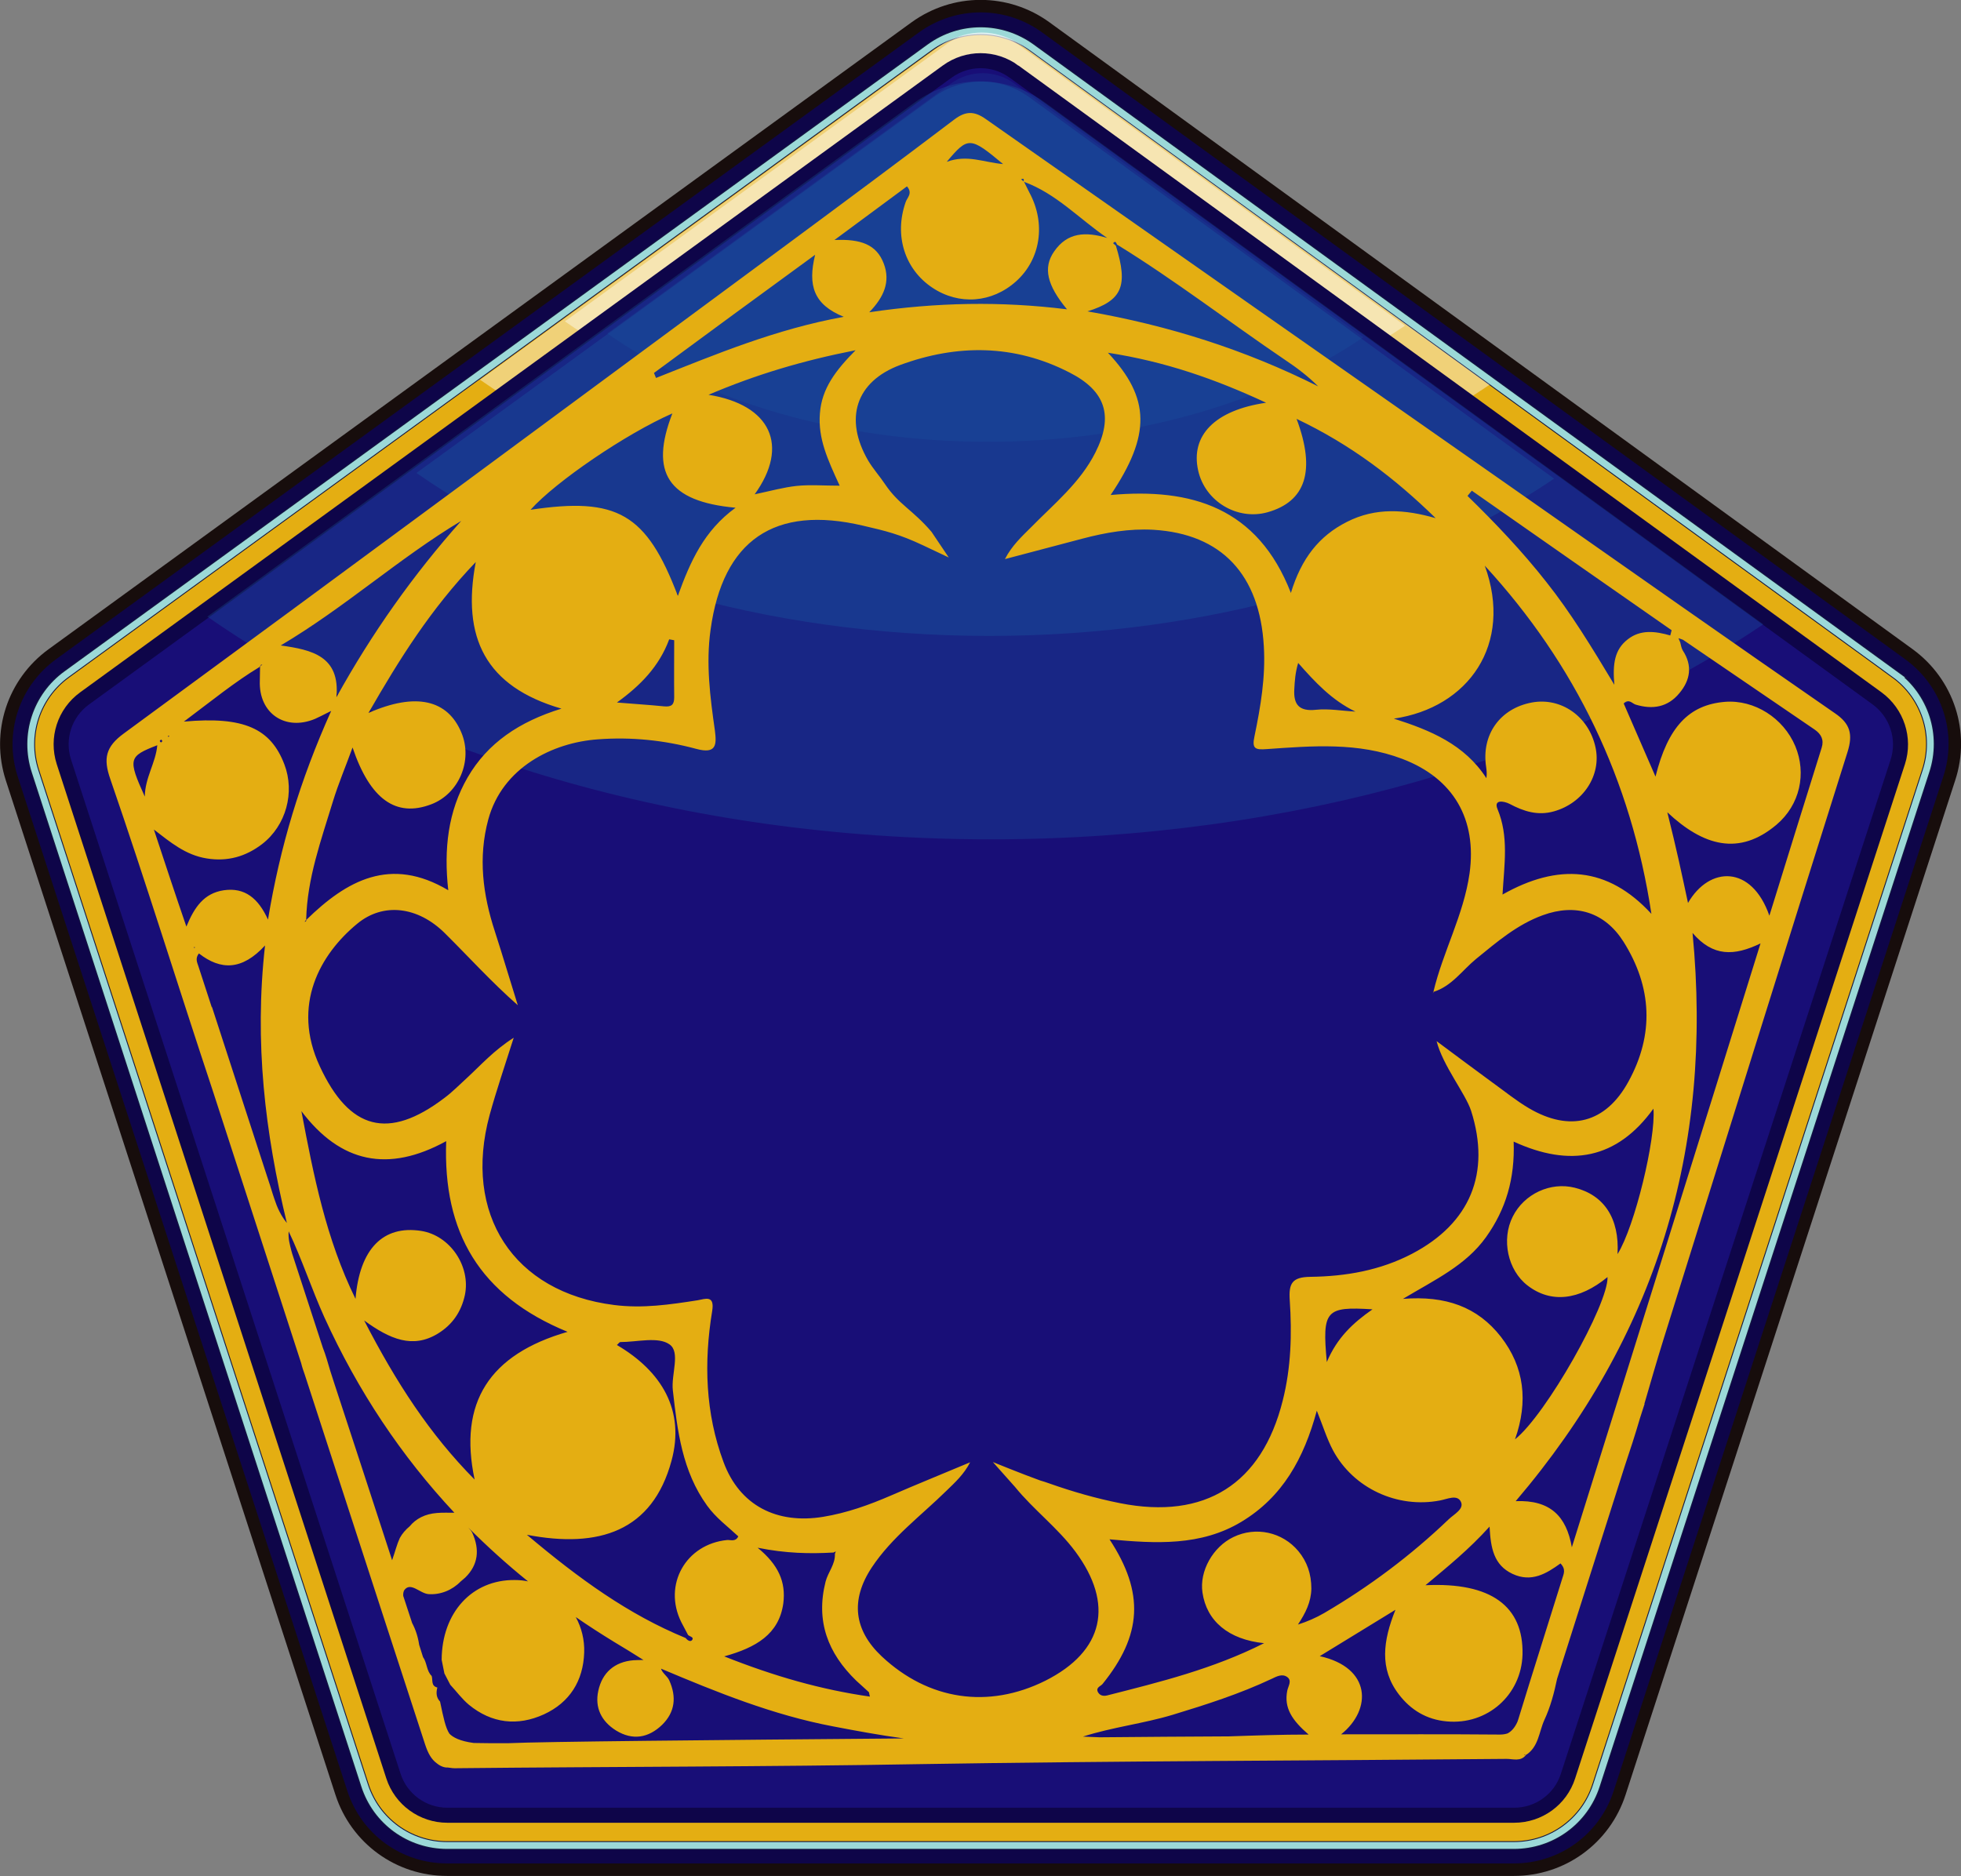 <svg enable-background="new 0 0 862.7 825.5" viewBox="0 0 862.7 825.5" xmlns="http://www.w3.org/2000/svg"><rect x="0" y="0" width="862.7" height="825.5" fill="#808080" stroke="none"/><path d="m838.2 290.1-379.7-275.8c-16.2-11.8-38-11.8-54.3 0l-379.6 275.8c-16.2 11.8-23 32.5-16.8 51.6l145 446.3c6.2 19.1 23.8 31.9 43.9 31.9h469.3c20.1 0 37.7-12.8 43.9-31.9l145-446.3c6.3-19.1-.5-39.8-16.7-51.6z" fill="#0e0549" stroke="#170d0c" stroke-miterlimit="10" stroke-width="11"/><path d="m838.2 290.1-379.7-275.8c-16.2-11.8-38-11.8-54.3 0l-379.6 275.8c-16.2 11.8-23 32.5-16.8 51.6l145 446.3c6.2 19.1 23.8 31.9 43.9 31.9h469.3c20.1 0 37.7-12.8 43.9-31.9l145-446.3c6.3-19.1-.5-39.8-16.7-51.6z" fill="#0e0549"/><path d="m833.5 296.6-379.7-275.8c-13.4-9.7-31.4-9.7-44.8 0l-379.7 275.8c-13.4 9.7-19 26.9-13.9 42.7l145 446.3c5.1 15.8 19.7 26.4 36.3 26.4h469.3c16.6 0 31.2-10.6 36.3-26.4l145-446.3c5.2-15.8-.4-33-13.8-42.7z" fill="#e4ae12" stroke="#13163f" stroke-miterlimit="10" stroke-width="3.776"/><path d="m833.5 296.6-379.7-275.8c-13.4-9.7-31.4-9.7-44.8 0l-379.7 275.8c-13.4 9.7-19 26.9-13.9 42.7l145 446.3c5.1 15.8 19.7 26.4 36.3 26.4h469.3c16.6 0 31.2-10.6 36.3-26.4l145-446.3c5.2-15.8-.4-33-13.8-42.7z" fill="none" stroke="#9cd9d8" stroke-miterlimit="10" stroke-width="3"/><path d="m434.9 230.7c86.4 0 164.5-23.5 220.4-61.4l-205-148.9c-11.1-8-26.1-8-37.2 0l-201.9 146.7c56.1 39.1 135.6 63.6 223.7 63.6z" fill="#fff" opacity=".43"/><path d="m434.6 194.4c71.9 0 136.9-19.6 183.5-51.1l-170.6-124c-9.2-6.7-21.7-6.7-30.9 0l-168.1 122.1c46.7 32.7 112.8 53 186.1 53z" fill="#fff" opacity=".43"/><path d="m446.1 31.5 379.7 275.8c8.7 6.4 12.4 17.6 9.1 27.9l-145.1 446.3c-3.3 10.3-12.9 17.2-23.7 17.2h-469.3c-10.8 0-20.4-7-23.7-17.2l-145-446.3c-3.3-10.3.3-21.5 9.1-27.9l379.5-275.8c8.8-6.4 20.6-6.4 29.4 0z" fill="#180e77" stroke="#0e0549" stroke-miterlimit="10" stroke-width="6.608"/><g fill="#1c72b2"><path d="m434.6 194.4c64.8 0 123.3-17.6 165.2-46l-153.6-111.7c-8.3-6-19.5-6-27.8 0l-151.3 110c42 29.4 101.5 47.7 167.5 47.7z" opacity=".14"/><path d="m435.9 369.3c133.2 0 253.6-36.3 339.8-94.6l-316-229.6c-17.1-12.4-40.2-12.4-57.3 0l-311.2 226.2c86.5 60.3 208.9 98 344.7 98z" opacity=".24"/><path d="m435.2 279.8c97.4 0 185.4-26.5 248.5-69.2l-231-167.9c-12.5-9.1-29.4-9.1-41.9 0l-227.6 165.4c63.2 44.1 152.8 71.7 252 71.7z" opacity=".24"/></g><path d="m807.2 313.8c-45.7-31.6-91.2-63.6-136.7-95.5-79-55.3-157.9-110.5-236.8-165.9-5.2-3.7-9-3.5-13.9.2-24.4 18.5-48.9 36.7-73.5 54.9-97.2 71.8-194.3 143.7-291.8 215.2-8.1 5.9-9.1 11.1-6 20 15.7 45.5 29.9 91.5 45.1 137.2 5.6 17.2 21.6 66.6 38.9 119.9.4 1.7 1 3.4 1.6 5.1 24.6 75.7 51 156.9 52.9 162.6 1.3 4 2.8 6.6 5.1 8.3 2.5 2.1 4.7 1.9 4.7 1.9h.2c1.3.2 2.7.4 4.3.3 68-.7 135.9-.6 203.9-1.8 85.9-1.4 171.7-1.5 257.6-2.3 2.8 0 6.2 1.3 8.5-1.7-.1 0-.1-.1-.2-.1-.2 0-.4 0-.7 0 .1-.1.2-.1.4-.2.1.1.2.1.3.2h.3l-.1.1c5.6-3.6 5.7-10.1 8.1-15.4 2.7-5.8 4.3-11.9 5.6-18.1l29.7-93.4c2.4-7.1 4.7-14.2 6.8-21.4l2-6.2h-.1c2.7-9.3 5.4-18.7 8.3-28 27-86.3 53.9-172.7 81.1-258.9 2.4-7.7 1.2-12.4-5.6-17zm-159.7-97.9c29.3 20.5 58.6 41 87.9 61.4-.2.8-.4 1.5-.6 2.3-6.6-1.9-13.1-2.7-18.7 1.7-5.8 4.5-6.7 10.7-5.9 20-10.1-16.8-19.1-31.6-29.9-45.2-10.6-13.5-22.4-25.9-34.7-37.9.6-.8 1.3-1.5 1.9-2.3zm5.7 33c39.9 43.4 64.4 94.3 73.3 153.2-19.3-21-41.1-22.3-65.5-8.5.8-13.5 2.8-25.6-2.2-37.6-1.8-4.3 2.7-3.6 5.3-2.3 6.2 3.3 12.4 5.3 19.5 3.3 12.9-3.6 21-15.9 18.3-28.2-2.9-13.5-15.1-22.1-28-19.7-14 2.6-22.3 14.2-20.1 28.4.2 1.5.4 3 .1 4.9-9.6-14.9-24.7-21.1-40.7-26.2 32.8-4.8 52.6-32.7 40-67.3zm39.6 273.7c-10.7-2.7-22.3 2.7-27.3 12.7-5.1 10.1-2.2 23.6 6.5 30.3 10.2 7.9 22.7 6.6 35.2-3.7.4 11.9-27 60.5-40.7 71.4 5.9-16.7 4.1-31.8-6.2-45.1-10.3-13.2-24.3-18.2-43.1-16.7 14.2-8.5 27.6-14.7 36.5-27.1 8.8-12.3 12.8-25.8 12.2-42.1 24.8 11.4 45.4 7.8 61.5-14.5 1.1 13.2-8.2 51.9-15.8 64 .9-15.8-6-26-18.8-29.2zm-121.6 159.9c-7-8.4-18.7-11-28.6-6.2-9 4.3-15 15-13.6 24.4 1.8 12.5 11.4 20.7 27.1 22.3-22.6 11.4-45.9 17.1-69.1 23-1.7.4-3.2 0-4-1.5-1-2 1.1-2.5 2-3.5 17.4-21.5 18.6-40.1 3.1-63.7 20.5 1.9 40.2 3 58-7.7 18.1-10.9 27.5-27.8 33.2-48.9 2.7 6.7 4.4 12.3 7.1 17.4 9 16.8 28.4 25.7 47.1 22.1 3.2-.6 7.6-2.8 9.2.6 1.5 3.2-3 5.4-5.4 7.7-16.6 15.9-34.9 29.6-54.7 41.2-3.6 2.1-7.5 3.8-11.6 5.1 3.3-5 5.8-9.9 5.9-15.8 0-6.5-1.9-11.9-5.7-16.5zm32.6-106.4c-8.6 6-15.6 12.5-20.1 23.2-2.1-22.8-.5-24.5 20.1-23.2zm-11.2-346.5c-12.3 6.2-20.1 16.1-24.7 31.3-14.6-37.6-43.8-46.3-79.3-43.1 17.7-26.3 17.6-42.6-1.2-62.6 25.2 3.9 47 11.5 69.6 22-22.7 3.3-33.3 14.5-29.9 29.8 3 13.6 17.2 22.1 30.5 18.4 16.7-4.7 21.4-18.1 12.8-41.1 24 11.4 43.3 26.2 61.2 43.7-13.5-3.9-26.4-4.8-39 1.6zm3.7 83.5c-5.8-.3-11.7-1.4-17.4-.8-7.5.8-9.9-2.4-9.5-9.1.2-3.6.4-7.1 1.7-11.5 7.4 8.4 14.8 16.4 25.2 21.4zm-104.9-205.5c25.5 15.7 49.2 34 74 50.8 5.1 3.4 10 7.1 14.5 11.6-32.1-16.1-65.8-26.8-101.5-33 15.3-4.8 18-11.1 12.5-28.9-.4-.4-1.2-1-1.2-1.1 1-1.2 1.3-.3 1.7.6zm-50.1-35.4c-8.8-.8-15.7-4.3-24.8-1 9.4-11.2 10.3-11.1 24.8 1zm-42.3 9.8c2.7 3.1 0 5-.6 7-5.1 14.6-.4 29.5 11.8 37.6 11.7 7.8 26.2 6.7 36.8-2.8 10.8-9.7 13.2-25.4 5.9-39-.8-1.6-1.6-3.2-2.4-4.8-.1 0-.1 0-.2-.1v-.1c-.4-.3-.7-.6-1.1-.9 1.3-.6 1.3 0 1.1.9 0 0 0 0 .1.1 0 0 0 .1.1.1 14.2 5.2 24.3 16.3 36.6 24.7-9.4-2.8-17.5-2.6-23.4 6-4.9 7.1-3.1 14.8 5.7 25.4-29-3.6-57.3-3.1-87 1.3 6.5-6.7 9.4-13.5 6.4-21.4-3.2-8.5-10.2-10.9-21.7-10.4 12-8.9 21.9-16.2 31.9-23.6zm-29.6 131.7c-7.1 0-13-.5-18.9.1-5.7.6-11.4 2.2-18.5 3.7 15.4-21.4 7.1-39.4-20.3-43.8 20.9-8.9 41.3-15 64.7-19.6-8.7 8.8-14.9 16.8-15.7 27.8-.9 11 3.4 20.3 8.7 31.8zm-10.8-101.6c-3.3 13.5-.7 21.9 12.6 27.3-30.2 5.5-56.3 16.5-82.6 26.9-.3-.7-.6-1.4-.9-2.2 22.9-16.9 45.8-33.7 70.9-52zm-62.8 69.8c-10.1 26-2 38.8 27.8 41.5-13.9 10.1-19.9 23.6-25.4 38.8-13.8-36.3-26.7-43.6-64.8-37.9 11.1-12.4 41.9-33.4 62.4-42.4zm.8 124.9c0 3.2-1.1 4.3-4.4 4-6.9-.7-13.9-1.1-20.8-1.7 10.4-7.5 18.6-15.9 23-27.8.7.1 1.5.3 2.2.4 0 8.3-.1 16.6 0 25.1zm-49.6 5c-18.5 5.7-32.5 15.1-41.3 30.3-8.6 14.9-10.5 31.4-8.5 49.6-25.4-15.1-44.7-4.3-62.4 13-.1.2-.1.5-.2.7-.1.1-.4.1-.6.2.2-.3.5-.6.7-.9.4-18.2 6.6-35.1 11.8-52.2 2.4-7.8 5.6-15.3 8.6-23.6 7.7 22.8 19.1 30.9 34.6 25 12.2-4.6 18.4-19.3 13.3-31.5-6-14.5-20-17.9-40.9-8.7 13.7-23.8 27.3-45.6 47.2-66.4-6.3 33.3 4.3 54.8 37.7 64.5zm2.7 274.2c-34.4 9.9-48.1 31.1-40.9 65-19.8-20-34.5-42.7-48.6-70 11.4 8.3 21.4 12.5 32.4 5.8 6.4-3.9 10.3-9.6 11.9-16.9 2.7-12.7-6.5-26.3-19.2-28.3-16.7-2.6-27.1 7.8-28.9 29.9-13-26.5-18.4-54.1-23.8-82.6 17.2 22.8 38.2 27.2 63.7 13.2-1.5 40.1 14.6 68 53.4 83.9zm21.7 5.8c.8-.7 1.1-1.3 1.5-1.3 7.4 0 16.6-2.5 21.6 1 5 3.4.7 13.2 1.5 20.2 2 17.8 4.1 35.6 15.1 50.8 3.9 5.4 9 9.1 13.7 13.5-1.2 2.5-3.3 1.5-4.9 1.6-18.2 1.8-28.3 19.7-20.2 36.1 1 1.9 2 3.8 3 5.7.8.7 2.7.9 1.8 2.2-.8 1-2.1.1-2.9-.9-25.1-10.3-46.8-26-69.8-45.4 31.8 6.1 55.2-1.6 63.6-32.5 6.1-22.3-4.4-39.5-24-51zm61.9 89.2c12.5 2.5 22.9 2.7 33.4 2.1.3-.2.7-.3 1-.5-.1.4-.3.7-.4 1.1.2 4.6-3 8-4.1 12.2-4.4 17.4 1 31.5 13.5 43.6 1.8 1.7 3.7 3.3 5.5 5 .2.2.1.5.5 2-21.6-3.1-41.9-8.9-64.1-17.7 14.1-3.9 24.1-9.8 26-23.3 1.2-9.4-2.1-17-11.3-24.5zm-130.4-451.8c-21.1 23.7-39.3 49.4-54.9 77.6 1.7-18.1-10.8-20.9-24.5-22.8 28.5-16.9 52-38.4 79.4-54.8zm-128.4 94.6-.4.5-.2-.6zm-3.6 1.6c.2.2.5.5.5.7s-.4.4-.6.6c-.2-.2-.5-.5-.5-.7s.4-.4.6-.6zm-1.7 2.5c-.7 7.8-5.4 14.2-5.5 22.6-7.5-16.6-7.2-17.7 5.5-22.6zm-1.5 37.1c7.3 5.6 13.9 11.2 23.2 12.7 9.2 1.5 17.2-.8 24.4-6.3 10.6-8.2 14.5-22.8 9.8-35.1-6-15.7-17.7-21.2-44.2-18.8 12.3-9.2 22.3-17.4 33.4-24.1 0-.1 0-.1 0-.2.1-.1.2-.1.3-.2.1-.2.1-.3.2-.5.1-.1.4 0 .6 0-.3.2-.5.3-.8.5 0 .1-.1.2-.1.3l-.1.1c0 2.1-.1 4.1-.1 6.2-.5 14.2 11.1 22.2 24.3 16.7 1.6-.7 3.1-1.5 7.1-3.5-13.7 30.5-22.5 59.8-27.8 91.8-4.3-9.4-10.2-14.2-19.4-12.9-8.8 1.3-13 7.5-16.5 16-4.9-14.2-9.6-28.5-14.3-42.7zm17.6 52 .3-.5.1.6zm35.4 110.5-.7-2.1c-.8-2.6-1.6-5.2-2.5-7.8l-24.3-74.7v.4c-2-6-3.9-12.1-5.9-18.1-.6-1.8-1.5-3.5.2-5.7 9.6 7.5 19 7.5 29.1-3.5-4.8 42.6 0 82.5 9.6 122.1-2.7-3.3-4.3-6.9-5.5-10.6zm51.8 159c-8.6-26.4-16.9-51.9-25.3-77.4l-1.9-5.9c-1-3.4-2-7-3.3-10.3l-13.4-41.1c-.1-.5-.3-.9-.4-1.4-.7-2.8-1.5-5.5-1.2-8.6 5.9 12.4 10.1 25.4 15.7 37.8 14.8 32.5 33.9 61.1 57.2 86-2.5 0-5.1-.1-7.6.1-5.3.4-9.3 2.5-12.1 5.9-1.7 1.4-3.2 3.1-4.3 5.1-1.3 2.8-2 5.8-3.4 9.8zm51.1 80.5c-2.6 0-5.2 0-7.9 0-2.9 0-5.3-.1-7.3-.1-6.1-.8-9.2-2.5-10.7-4.1-1.7-2.6-2.6-6.9-4.1-14.1-1.7-1.8-1.8-3.9-1.2-6.2-2.9-.7-1.9-3.3-2.5-5.1-2.3-2.2-2-5.8-3.8-8.3l-1.7-5.4c-.5-3.4-1.5-6.6-3.1-9.6l-3.9-11.9c-.1-1 .1-2 .5-2.6 2.8-3.7 6.8 1.5 10.6 1.8 5.3.4 10.5-1.8 14.1-5.5.7-.6 1.4-1.2 2.1-1.8 5.7-5.6 6.4-12.3 3.1-19.6-.4-.9-1.1-1.6-1.8-2.4 8.3 8.3 17 16.2 26.3 23.7-1.9-.4-3.8-.6-5.8-.6-18.8-.2-32.1 14.3-32.2 35.1.4 2 .8 4 1.2 6 .9 1.7 1.7 3.3 2.6 5 2.7 2.9 5.1 6.2 8.2 8.8 10 8.2 21.4 9.5 33 4.2 11.3-5.2 17.3-14.7 17.7-27.2.2-5.7-1.2-11-3.7-15.6 5.5 3.8 11.1 7.4 16.8 10.9 4.4 2.6 8.7 5.3 13 8-1.5 0-2.9 0-4.4.1-8.4.7-13.8 5.5-15.5 13.5-1.6 7.4 1.4 13.4 7.8 17.4 7.3 4.5 14.3 3.3 20.3-2.5 5.7-5.6 6.4-12.3 3.1-19.6-.9-1.9-3-3.1-3.6-5.1 24.6 10.4 49.3 20.4 75.7 25.4 10.4 2 20.7 3.9 31.1 5.3-83.9.7-159.3 1.4-174 2.1zm236.3-27.5c-25.1 12.5-51.4 8.6-72-10.7-12.2-11.5-13.9-24.7-4.4-39.1 8.8-13.3 21.7-22.8 32.9-33.8 3.7-3.6 7.6-7.1 10.4-12.5-11.6 4.9-23.3 9.6-34.8 14.6-9.7 4.2-19.5 7.7-29.9 9.4-20.3 3.3-36.7-4.9-43.8-24.1-8-21.5-8.7-43.9-5-66.4 1.2-7.2-3-5.4-6.3-4.8-12.2 1.9-24.2 3.7-36.8 2.1-44.5-5.6-66.6-40.1-54.8-83.6 3-10.9 6.7-21.7 10.6-34-8.8 5.6-14.5 12.1-20.8 17.9-3.2 2.9-6.2 6-9.7 8.6-24.6 18.7-41.8 14.1-54.8-13.9-12.6-27 .2-49.4 16.5-62.8 11.4-9.4 26.6-7.6 38.5 4.2 10.5 10.4 20.4 21.4 32.1 31.7-3.4-10.8-6.6-21.7-10.1-32.5-5.3-16.2-7.4-32.5-2.9-49.2 6.2-22.9 28.3-33.9 48.3-35.3 14.7-1.1 29.1.4 43.2 4.2 8.9 2.4 9-1.8 8.2-8.1-2.1-14.7-4-29.4-1.9-44.3 5.4-39.4 28.1-55 67.1-45.8 9.9 2.3 15.9 3.7 26.5 8.7.4.2 10.8 5.1 11.2 5.3-.2-.4-7.4-10.9-7.6-11.3-8.3-9.7-14.4-12-20.4-20.9-2.4-3.6-5.3-6.8-7.5-10.5-10.6-18.3-5.5-34.7 14.1-42 25-9.2 50.2-9.2 74.5 3.3 15.9 8.1 19.5 19.1 11.4 35.2-6.7 13.3-18.2 22.6-28.3 32.9-4.1 4.1-8.4 8-11.5 14 11.4-3 22.7-6 34.1-9 10.2-2.7 20.7-4.5 31.2-3.9 30.1 1.8 46.8 19.8 48.6 51.3.8 13.4-1.4 26.5-4.1 39.5-1.2 5.5.2 6.1 5.4 5.7 20-1.4 40.1-3.1 59.6 4.3 22.6 8.6 32.9 26.6 29.6 50.4-2.6 18.3-11.7 34.4-15.9 52.1-.1.2-.2.5-.2.7.1-.2.2-.4.3-.7 8-2.5 12.6-9.5 18.7-14.5 9.1-7.4 18-15.1 29.3-19.2 14.5-5.3 27.2-1.4 35.5 11.6 12.6 20 13.6 40.8 2.2 61.6-10 18.3-25.8 22.3-43.8 11.7-5.6-3.3-10.6-7.4-15.9-11.2-5.2-3.8-18.4-13.6-24.7-18.3 2.8 10.9 12.7 23 15.2 30.7 8.7 27.4-.4 49.4-25.9 62.8-14.1 7.4-29.3 10-44.8 10.2-8.1.1-9.6 2.9-9.1 10.3 1 14.8.6 29.6-3.1 44.2-9.2 36.7-34.2 52.5-71.5 45.1-10.6-2.1-21-5.1-31.2-8.7-1.3-.5-2.7-.9-4-1.3-7.8-2.8-20.8-8.1-20.8-8.1l9.7 10.9c8.2 10.1 18.8 18 26.6 28.5 17.1 23.1 12.6 43.8-13.2 56.8zm80.7 24.5c-18 .1-37.2.2-56.8.4-2.5-.1-4.9-.2-7.4-.3 13.1-4.2 26.6-5.7 39.5-9.6 14.8-4.5 29.5-9.2 43.5-15.8 2.3-1.1 4.7-2.4 6.9-.8s.4 4 0 6c-1.5 7.6 2.1 13 9.4 19.3-11.9 0-23.6.4-35.1.8zm146.7-69.5c-6.4 20.6-13 41.2-19.3 61.8-.1.4-.3.8-.4 1.2-1.3 3-3 4.5-4.4 5.2-.9.3-2 .5-3.3.5-22.9-.2-45.7-.1-69.9-.1 13.7-11 13.2-29.4-9.4-34.4 10.9-6.7 21.2-13 33.3-20.4-5.5 13.7-7.1 25.9 1.4 37.1 5.3 7 12.3 11.2 21.1 12 17.9 1.7 32.9-11.6 33.4-29.4.5-21.3-13.9-31.9-42.7-30.5 9.8-8.2 19.1-15.7 28.2-25.8.5 9.4 1.8 16.9 10.1 20.8s14.9-.1 21.1-4.6c2.5 2.6 1.4 4.6.8 6.6zm4.2-13.7c-2.4-13.7-9.5-20.9-24.7-20.3 61.8-72.5 87-155 77.8-250 9 10.5 18.3 10.2 29.9 4.6-27.6 88.7-55.3 177.1-83 265.7zm109.9-351.8c-7.6 24.3-15.2 48.7-23 73.9-7.8-22.4-26.4-21.9-35.8-5.6-1.4-6.5-2.7-12.7-4.1-18.9-1.4-6.3-2.9-12.5-5-21 15.9 14.9 31.6 19.3 48 5.5 10.4-8.8 13.3-22.6 8.3-34.6-5.2-12.4-18-20.5-30.9-19.5-15.8 1.3-25.1 10.9-30.6 32.9-5-11.5-9.5-21.9-14-32.2 2.3-2.2 3.7 0 5.2.5 7.5 2.3 14.2 1.2 19.3-5 4.8-5.7 5.9-12.1 1.5-18.8-.6-1-.8-2.3-1.1-3.5-.3-.6-.5-1.3-.8-1.9.7.2 1.4.5 2 .7 19.3 13.2 38.6 26.3 57.9 39.5 2.9 2 4.2 4.5 3.1 8z" fill="#e4ae12"/></svg>
